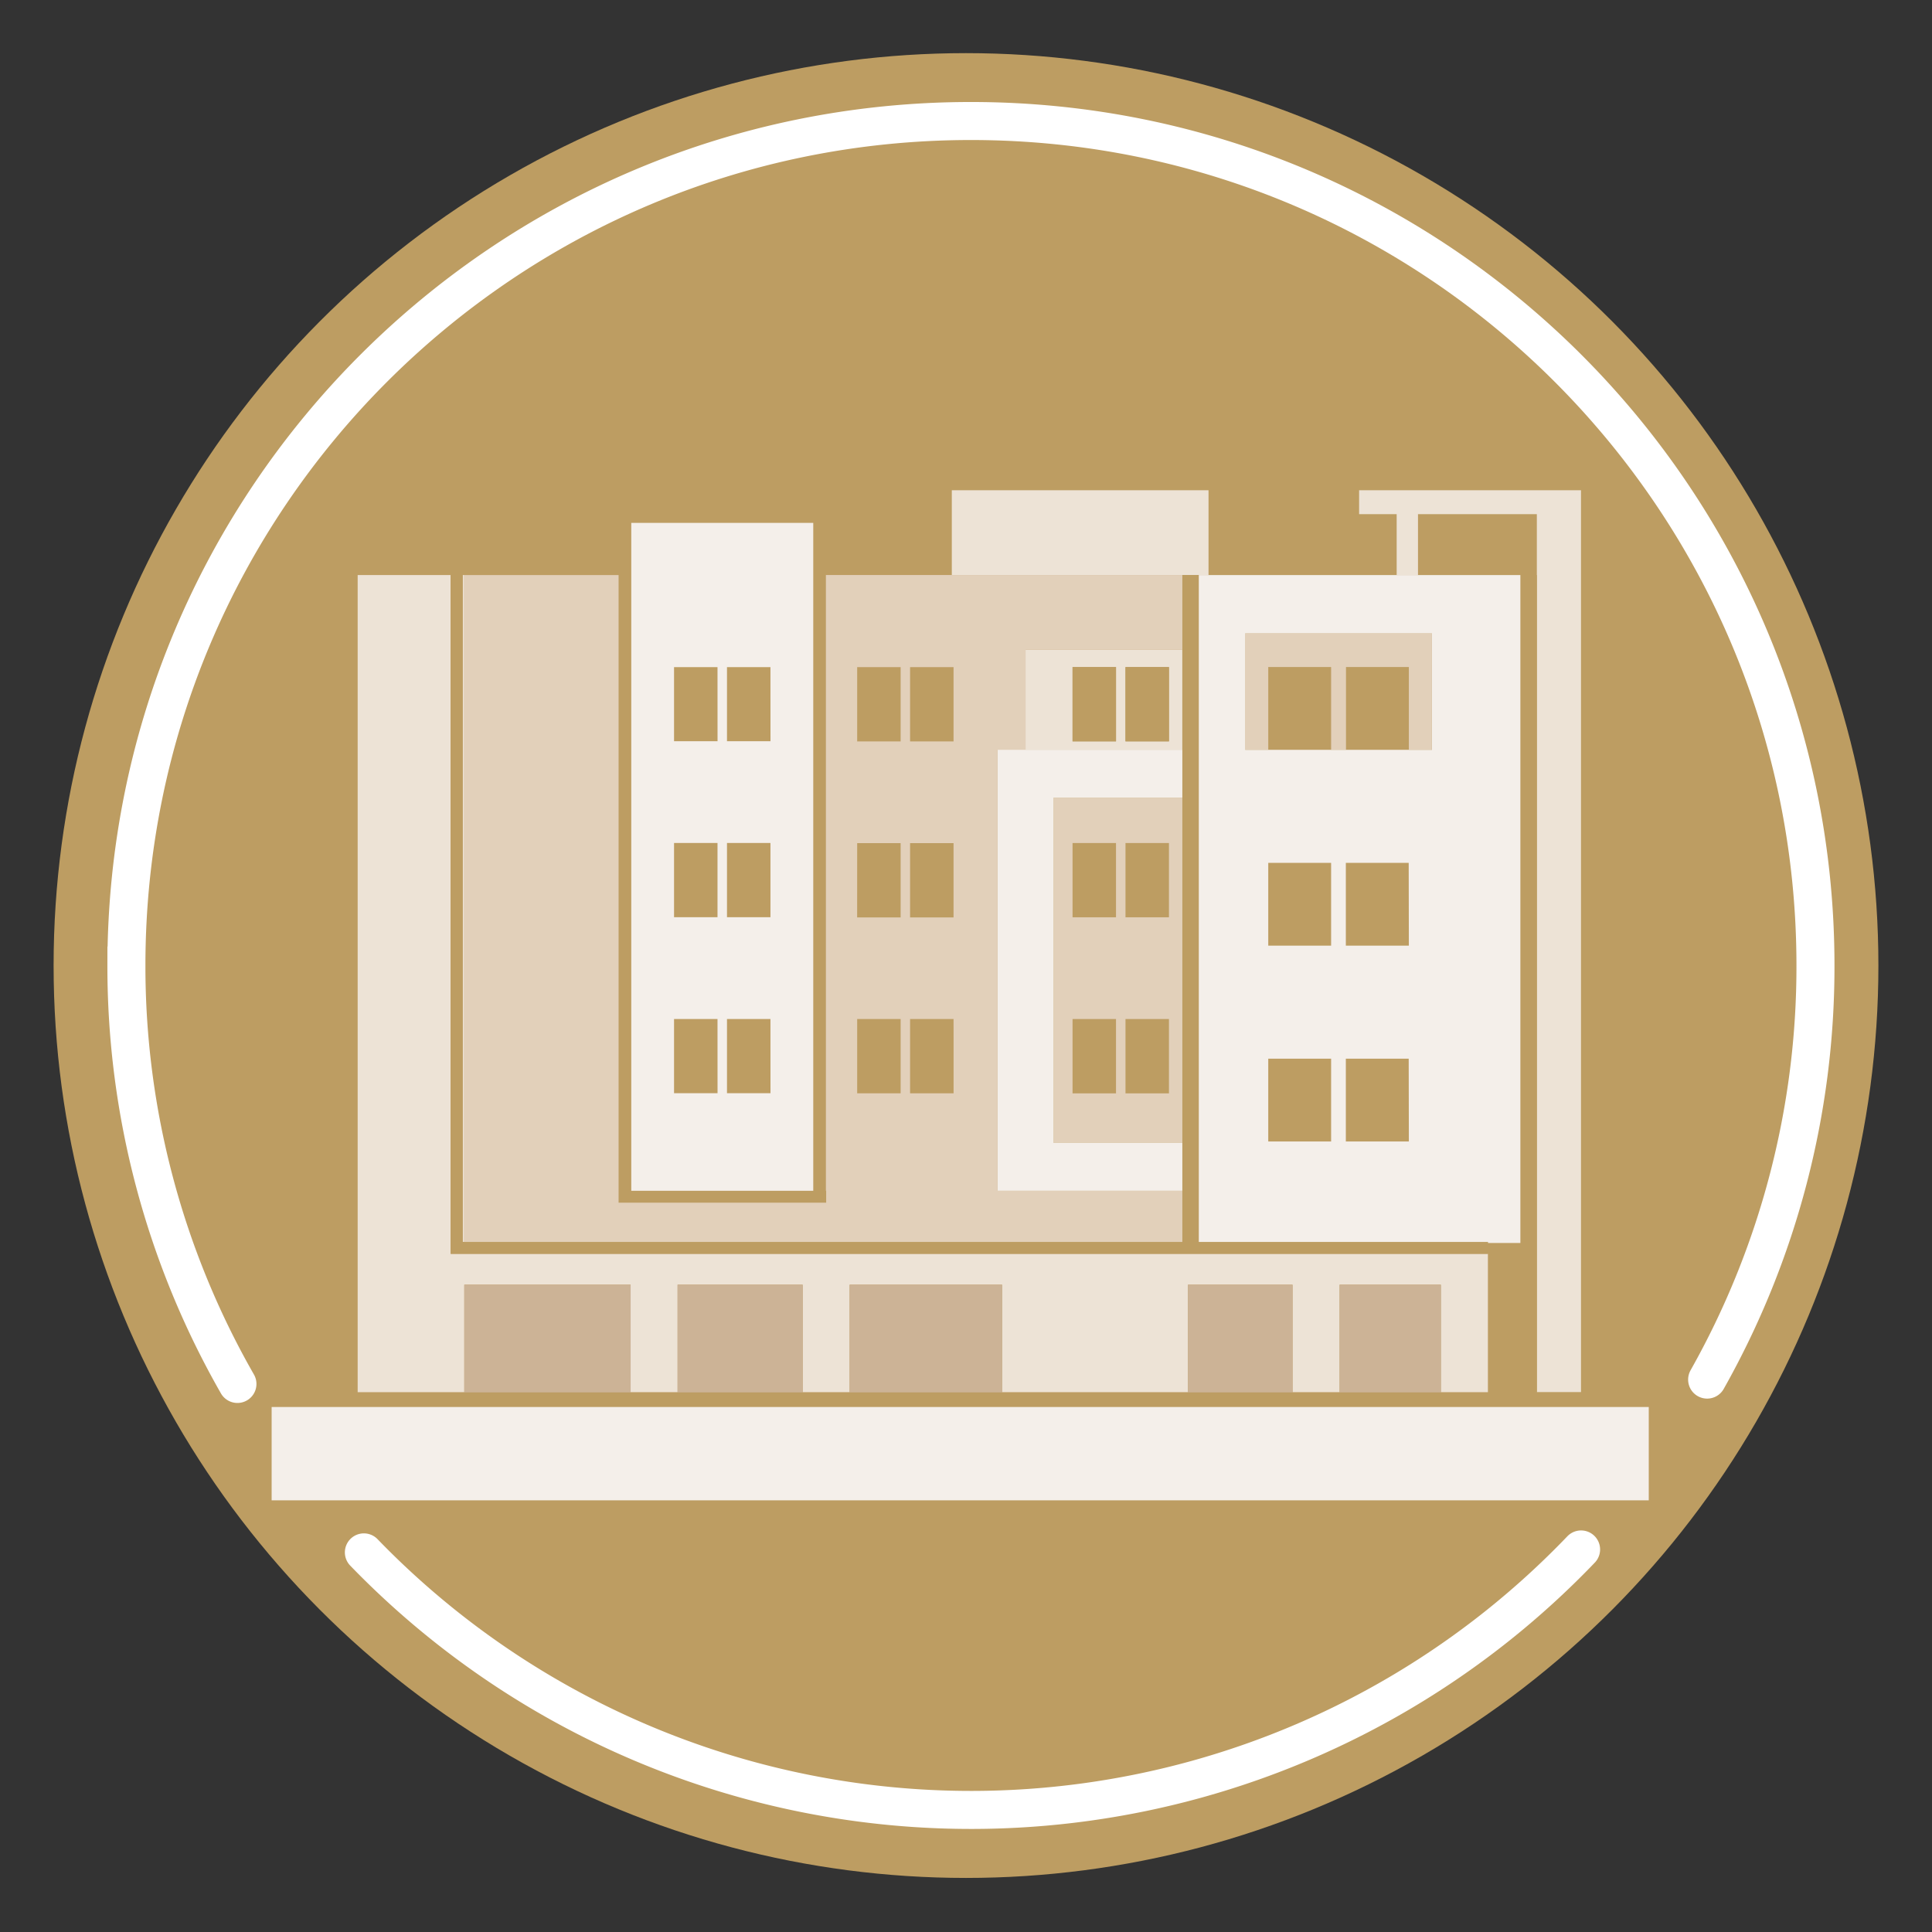<?xml version="1.0" encoding="UTF-8"?> <svg xmlns="http://www.w3.org/2000/svg" id="Слой_1" data-name="Слой 1" viewBox="0 0 501 501"><rect x="0" y="0" width="501" height="501" fill="#333333" stroke="none"/> <defs> <style>.cls-1{fill:#bd9d62;}.cls-2,.cls-3{fill:none;}.cls-2{stroke:#fff;stroke-linecap:round;stroke-miterlimit:10;stroke-width:9.86px;}.cls-4{fill:#ede3d6;}.cls-5{fill:#ccb396;}.cls-6{fill:#e2d0ba;}.cls-7{fill:#f4efea;}</style> </defs> <title>5-2</title> <circle class="cls-1" cx="250.5" cy="250.38" r="236.6"></circle> <path class="cls-2" d="M94.36,402.56A219,219,0,0,0,410,401.8"></path> <path class="cls-2" d="M442.69,357.75a218,218,0,0,0,28.09-107.37c0-120.93-98-219-219-219s-219,98-219,219A218,218,0,0,0,61.57,358.88"></path> <polygon class="cls-3" points="398.53 133.33 367.71 133.33 367.71 149.12 394.26 149.12 398.53 149.12 398.53 133.33"></polygon> <polygon class="cls-4" points="308.06 149.12 310.87 149.12 313.39 149.12 313.39 127.13 246.82 127.13 246.82 149.12 306.6 149.12 308.06 149.12"></polygon> <rect class="cls-4" x="119.98" y="149.12" width="0.42" height="172.93"></rect> <path class="cls-4" d="M273.2,194.41h33.4v-25.9H265.94v25.9ZM291.86,173h11.27v19.26H291.86Zm-13.73,0h11.27v19.26H278.13Z"></path> <polygon class="cls-4" points="347.38 325.14 335.18 325.14 308.06 325.14 259.85 325.14 220.32 325.14 208.14 325.14 175.71 325.14 163.53 325.14 120.4 325.14 119.98 325.14 116.86 325.14 116.86 322.32 116.86 149.12 92.75 149.12 92.75 322.32 92.75 327.74 92.75 333.15 92.75 361.06 120.4 361.06 120.4 333.15 163.53 333.15 163.53 361.06 175.71 361.06 175.71 333.15 208.14 333.15 208.14 361.06 220.32 361.06 220.32 333.15 259.85 333.15 259.85 361.06 308.06 361.06 308.06 333.15 335.18 333.15 335.18 361.06 347.38 361.06 347.38 333.15 373.64 333.15 373.64 361.06 385.84 361.06 385.84 333.15 385.84 327.74 385.84 325.14 373.64 325.14 347.38 325.14"></polygon> <polygon class="cls-4" points="398.53 127.13 352.44 127.13 352.44 133.33 362.18 133.33 362.18 149.12 367.71 149.12 367.71 133.33 398.53 133.33 398.53 149.12 398.53 322.32 398.53 361.02 409.98 361.02 409.98 133.33 409.98 127.13 398.53 127.13"></polygon> <polygon class="cls-1" points="385.84 361.06 373.64 361.06 347.38 361.06 335.18 361.06 308.06 361.06 259.85 361.06 220.32 361.06 208.14 361.06 175.71 361.06 163.53 361.06 120.4 361.06 92.75 361.06 70.44 361.06 70.44 364.86 427.55 364.86 427.55 361.06 385.84 361.06"></polygon> <rect class="cls-1" x="174.79" y="172.97" width="11.27" height="19.26"></rect> <rect class="cls-1" x="174.79" y="218.61" width="11.27" height="19.26"></rect> <rect class="cls-1" x="174.79" y="264.25" width="11.27" height="19.26"></rect> <rect class="cls-1" x="188.52" y="172.97" width="11.27" height="19.26"></rect> <rect class="cls-1" x="188.52" y="218.61" width="11.27" height="19.26"></rect> <rect class="cls-1" x="188.52" y="264.25" width="11.27" height="19.26"></rect> <rect class="cls-1" x="222.28" y="172.97" width="11.27" height="19.26"></rect> <rect class="cls-1" x="222.27" y="218.61" width="11.27" height="19.26"></rect> <rect class="cls-1" x="222.28" y="264.25" width="11.27" height="19.26"></rect> <polygon class="cls-1" points="247.28 192.23 247.28 172.97 246.82 172.97 236.01 172.97 236.01 192.23 246.82 192.23 247.28 192.23"></polygon> <polygon class="cls-1" points="247.28 237.87 247.28 218.61 246.82 218.61 236 218.61 236 237.87 246.82 237.87 247.28 237.87"></polygon> <polygon class="cls-1" points="236.01 264.25 236.01 283.51 247.28 283.51 247.28 269.53 247.28 264.25 246.82 264.25 236.01 264.25"></polygon> <rect class="cls-1" x="278.13" y="172.97" width="11.27" height="19.26"></rect> <rect class="cls-1" x="291.86" y="172.97" width="11.27" height="19.26"></rect> <rect class="cls-1" x="328.88" y="172.97" width="16.3" height="21.44"></rect> <rect class="cls-1" x="349.04" y="172.97" width="16.3" height="21.44"></rect> <rect class="cls-1" x="328.88" y="223.75" width="16.3" height="21.44"></rect> <rect class="cls-1" x="349.04" y="223.75" width="16.3" height="21.44"></rect> <rect class="cls-1" x="328.88" y="274.53" width="16.3" height="21.44"></rect> <rect class="cls-1" x="349.04" y="274.53" width="16.3" height="21.44"></rect> <rect class="cls-1" x="278.13" y="218.61" width="11.27" height="19.26"></rect> <rect class="cls-1" x="291.86" y="218.61" width="11.27" height="19.26"></rect> <polygon class="cls-1" points="289.4 269.53 289.4 264.25 278.13 264.25 278.13 269.53 278.13 283.51 289.4 283.51 289.4 269.53"></polygon> <polygon class="cls-1" points="303.13 269.53 303.13 264.25 291.86 264.25 291.86 269.53 291.86 283.51 303.13 283.51 303.13 269.53"></polygon> <polygon class="cls-1" points="398.53 322.32 398.53 149.12 394.26 149.12 394.26 322.32 394.26 361.02 398.53 361.02 398.53 322.32"></polygon> <polygon class="cls-1" points="120.4 325.14 163.53 325.14 175.71 325.14 208.14 325.14 220.32 325.14 259.85 325.14 308.06 325.14 335.18 325.14 347.38 325.14 373.64 325.14 385.84 325.14 385.84 322.32 385.84 322.05 310.87 322.05 310.87 308.79 310.87 308.79 310.87 296.35 310.87 269.53 310.87 206.85 310.87 194.41 310.87 149.12 308.06 149.12 306.6 149.12 306.6 168.51 306.6 194.41 306.6 206.85 306.6 269.53 306.6 296.35 306.6 308.79 306.6 322.05 120.4 322.05 119.98 322.05 119.98 149.12 116.86 149.12 116.86 322.32 116.86 325.14 119.98 325.14 120.4 325.14"></polygon> <polygon class="cls-1" points="214.23 308.79 214.17 308.79 214.17 149.12 210.88 149.12 210.88 308.79 163.69 308.79 163.69 149.12 160.41 149.12 160.41 308.79 160.41 308.79 160.41 311.88 214.23 311.88 214.23 308.79"></polygon> <rect class="cls-5" x="220.32" y="333.15" width="39.53" height="27.92"></rect> <rect class="cls-5" x="120.4" y="333.15" width="43.13" height="27.92"></rect> <rect class="cls-5" x="175.71" y="333.15" width="32.43" height="27.92"></rect> <rect class="cls-5" x="308.06" y="333.15" width="27.11" height="27.92"></rect> <rect class="cls-5" x="347.38" y="333.15" width="26.26" height="27.92"></rect> <path class="cls-6" d="M160.41,311.88v-3.09h0V149.12h-40V322.05H306.6V308.79H258.68V194.41h7.26v-25.9H306.6v-19.4H214.17V308.79h.07v3.09Zm73.14-28.37H222.28V264.25h11.27Zm13.73-14v14H236V264.25h11.27ZM236,173h11.27v19.26H236Zm0,45.64h11.27v19.26H236ZM222.28,173h11.27v19.26H222.28Zm0,45.64h11.27v19.26H222.27Z"></path> <path class="cls-6" d="M273.2,206.85v89.5h33.4v-89.5Zm16.2,62.68v14H278.13V264.25h11.27Zm0-31.66H278.13V218.61h11.27Zm13.73,31.66v14H291.86V264.25h11.27Zm0-31.66H291.86V218.61h11.27Z"></path> <polygon class="cls-6" points="322.9 194.41 328.88 194.41 328.88 172.97 345.18 172.97 345.18 194.41 349.04 194.41 349.04 172.97 365.34 172.97 365.34 194.41 371.31 194.41 371.31 164.23 322.9 164.23 322.9 194.41"></polygon> <path class="cls-7" d="M394.26,322.32V149.12H310.87V308.79h0v13.26h75v.27ZM345.18,296h-16.3V274.53h16.3Zm0-50.78h-16.3V223.75h16.3ZM365.34,296H349V274.53h16.3Zm0-50.78H349V223.75h16.3Zm6-50.78H322.91V164.23h48.41Z"></path> <polygon class="cls-7" points="70.44 385.27 70.44 389.06 427.55 389.06 427.55 385.27 427.55 364.86 70.44 364.86 70.44 385.27"></polygon> <path class="cls-7" d="M210.88,135.59H163.7v173.2h47.19V135.59Zm-36.09,83h11.27v19.26H174.79Zm11.28,64.9H174.79V264.25h11.27Zm0-91.28H174.79V173h11.27Zm2.45,26.38h11.27v19.26H188.52Zm11.28,64.9H188.52V264.25h11.27Zm0-91.28H188.52V173h11.27Z"></path> <polygon class="cls-7" points="273.2 206.85 306.6 206.85 306.6 194.41 273.2 194.41 265.94 194.41 258.68 194.41 258.68 194.41 258.68 269.53 258.68 308.79 258.68 308.79 258.68 308.79 306.6 308.79 306.6 296.35 273.2 296.35 273.2 269.53 273.2 206.85"></polygon> </svg> 